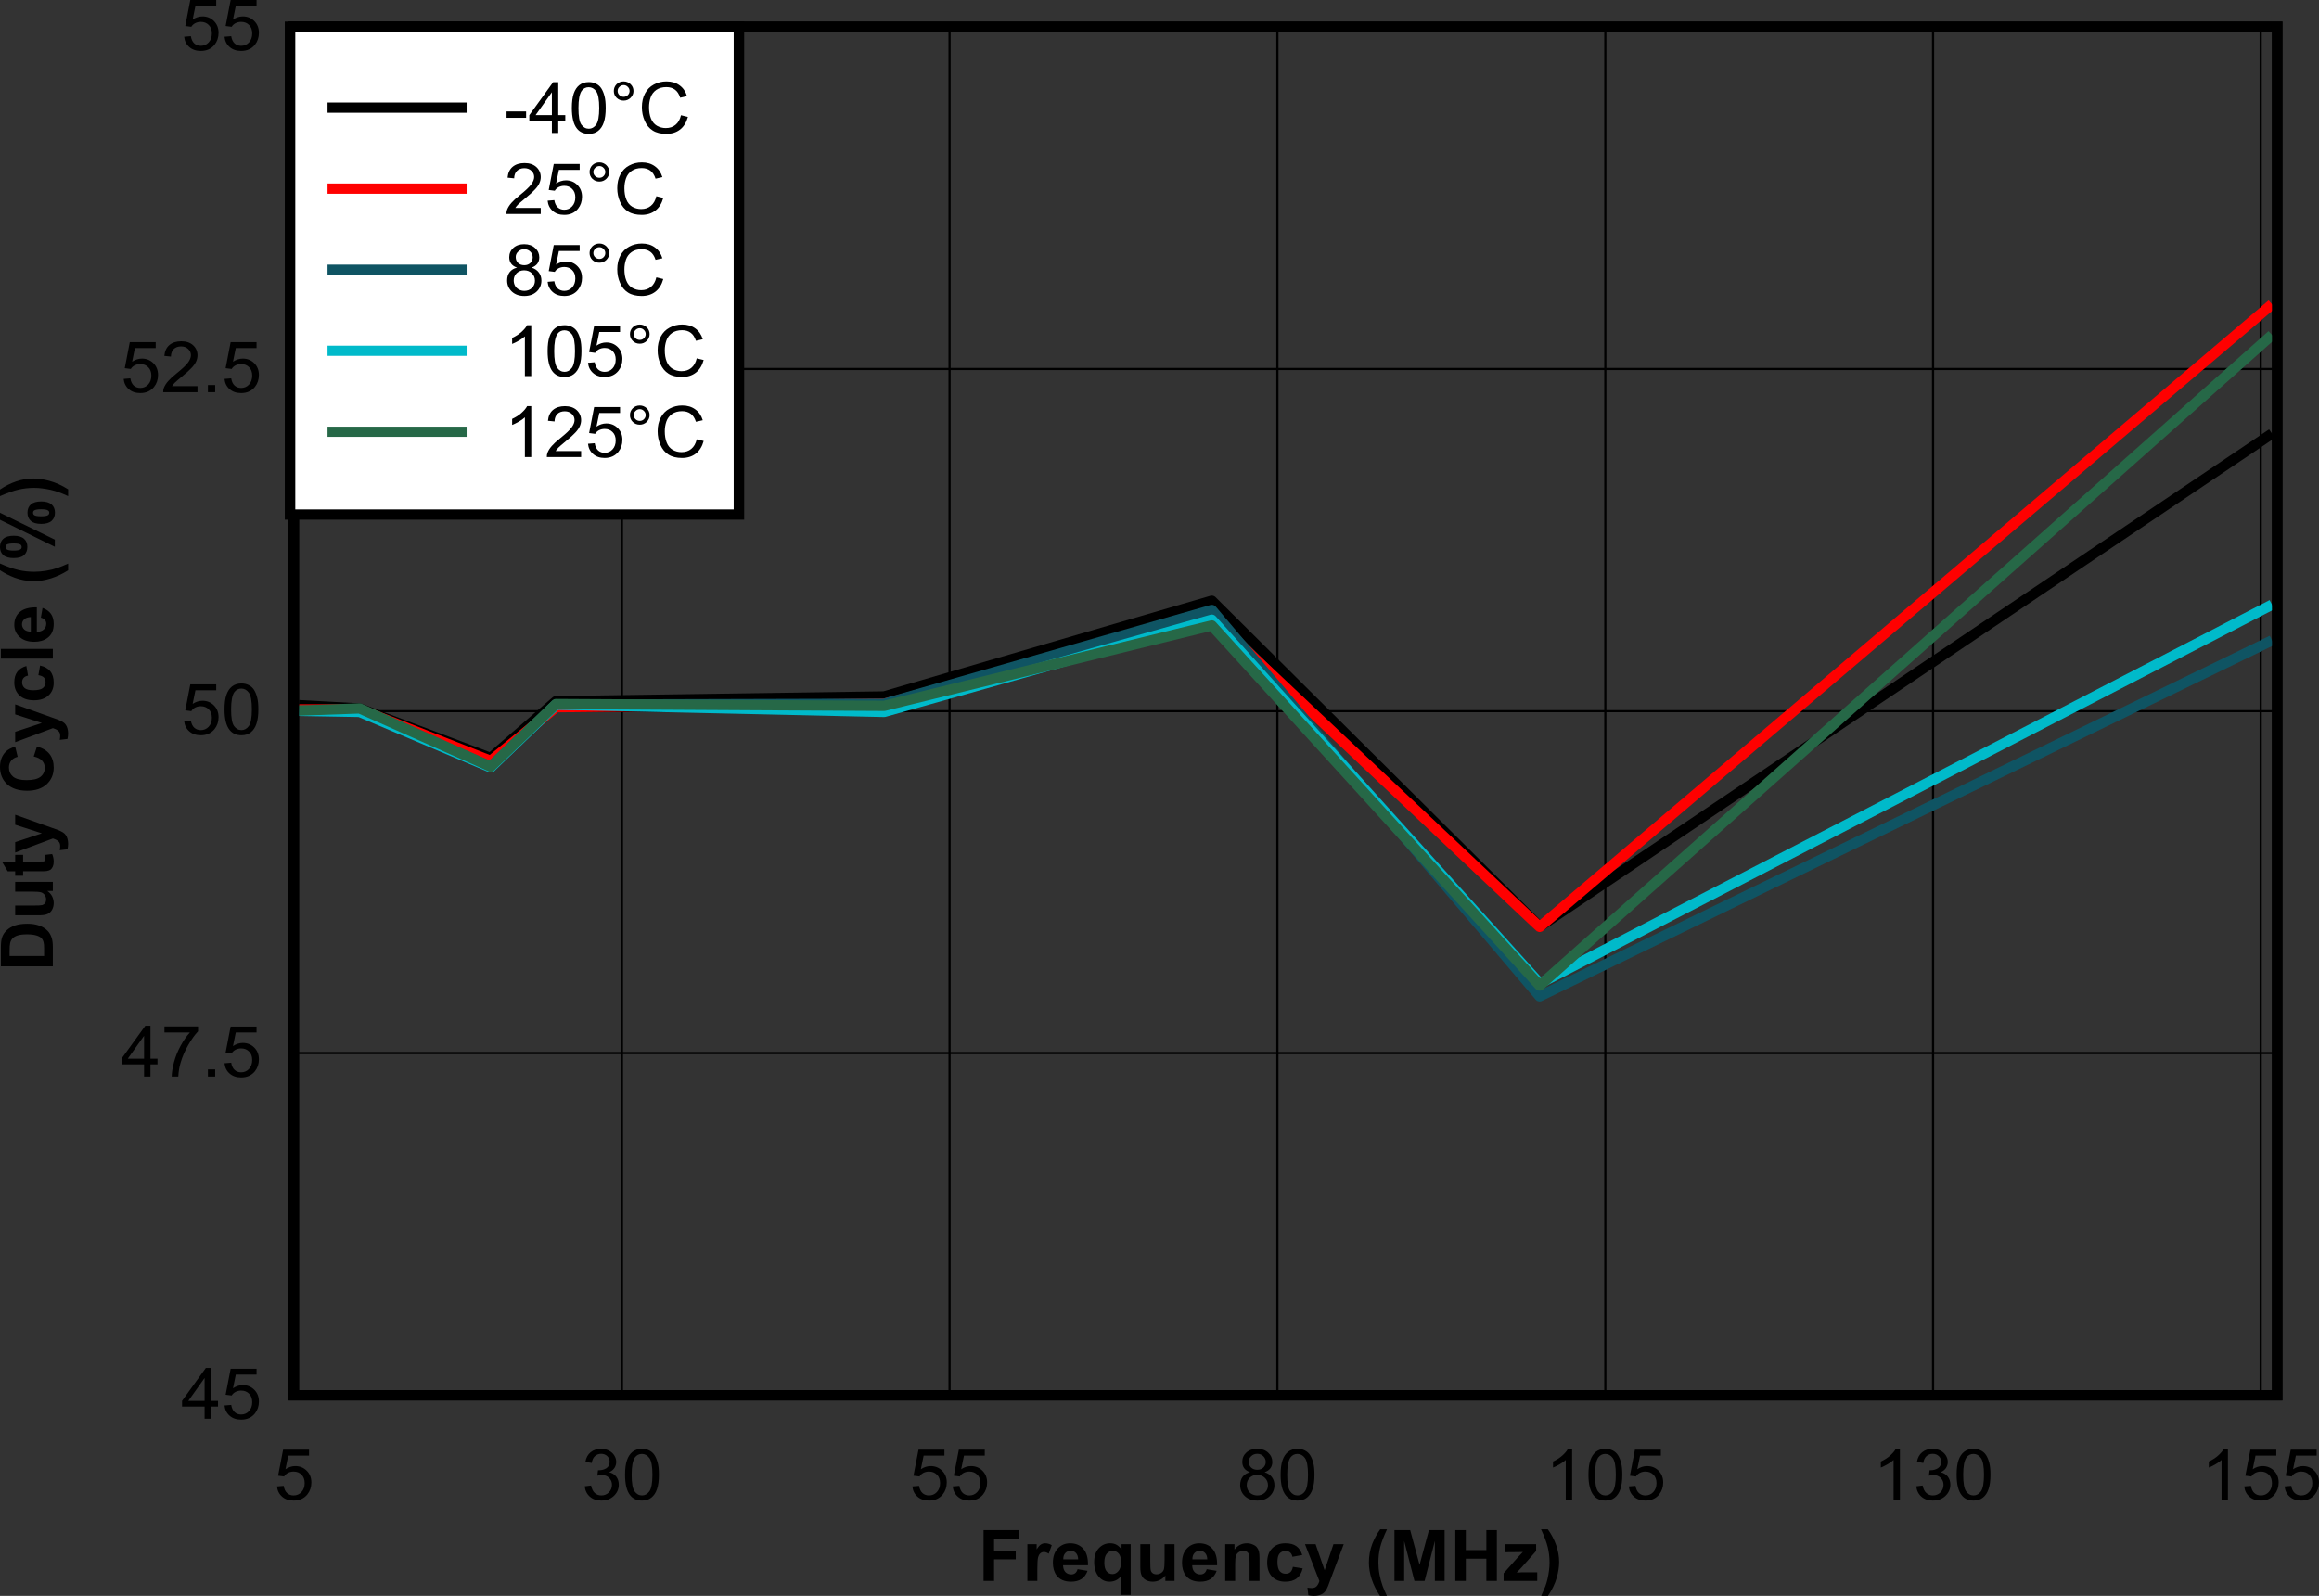 <?xml version="1.0" encoding="UTF-8" standalone="no"?>
<svg
   xmlns:dc="http://purl.org/dc/elements/1.1/"
   xmlns:cc="http://creativecommons.org/ns#"
   xmlns:rdf="http://www.w3.org/1999/02/22-rdf-syntax-ns#"
   xmlns:svg="http://www.w3.org/2000/svg"
   xmlns="http://www.w3.org/2000/svg"
   xmlns:xlink="http://www.w3.org/1999/xlink"
   xmlns:sodipodi="http://sodipodi.sourceforge.net/DTD/sodipodi-0.dtd"
   xmlns:inkscape="http://www.inkscape.org/namespaces/inkscape"
   sodipodi:docname="D012_SNAS843.pdf"
   id="svg398"
   version="1.2"
   viewBox="0 0 324.39 223.292"
   height="223.292pt"
   width="324.39pt">
  <rect x="0" y="0" width="324.39" height="223.292" fill="#333333" stroke="none"/>
  <sodipodi:namedview
     id="namedview400"
     inkscape:window-height="480"
     inkscape:window-width="640"
     inkscape:pageshadow="2"
     inkscape:pageopacity="0"
     guidetolerance="10"
     gridtolerance="10"
     objecttolerance="10"
     borderopacity="1"
     bordercolor="#666666"
     pagecolor="#ffffff" />
  <defs
     id="defs127">
    <g
       id="g125">
      <symbol
         id="glyph0-0"
         overflow="visible">
        <path
           inkscape:connector-curvature="0"
           id="path2"
           d="M 1.266,0 V -6.203 H 6.344 V 0 Z m 0.156,-0.156 H 6.188 V -6.047 H 1.422 Z m 0,0"
           style="stroke:none" />
      </symbol>
      <symbol
         id="glyph0-1"
         overflow="visible">
        <path
           inkscape:connector-curvature="0"
           id="path5"
           d="M 0.75,0 V -7.109 H 5.734 V -5.906 H 2.219 v 1.688 H 5.25 v 1.203 H 2.219 V 0 Z m 0,0"
           style="stroke:none" />
      </symbol>
      <symbol
         id="glyph0-2"
         overflow="visible">
        <path
           inkscape:connector-curvature="0"
           id="path8"
           d="M 2.062,0 H 0.672 V -5.141 H 1.969 v 0.734 c 0.215,-0.352 0.414,-0.582 0.594,-0.688 0.176,-0.113 0.375,-0.172 0.594,-0.172 0.32,0 0.629,0.09 0.922,0.266 L 3.656,-3.812 C 3.414,-3.965 3.195,-4.047 3,-4.047 2.801,-4.047 2.633,-3.988 2.5,-3.875 2.363,-3.77 2.254,-3.582 2.172,-3.312 2.098,-3.039 2.062,-2.465 2.062,-1.594 Z m 0,0"
           style="stroke:none" />
      </symbol>
      <symbol
         id="glyph0-3"
         overflow="visible">
        <path
           inkscape:connector-curvature="0"
           id="path11"
           d="m 3.781,-1.641 1.391,0.234 c -0.18,0.5 -0.461,0.883 -0.844,1.141 -0.387,0.25 -0.871,0.375 -1.453,0.375 -0.918,0 -1.598,-0.289 -2.031,-0.875 C 0.5,-1.23 0.328,-1.82 0.328,-2.531 c 0,-0.852 0.223,-1.52 0.672,-2 0.457,-0.488 1.035,-0.734 1.734,-0.734 0.777,0 1.395,0.258 1.844,0.766 0.457,0.5 0.676,1.273 0.656,2.312 H 1.75 c 0.008,0.406 0.117,0.727 0.328,0.953 0.215,0.219 0.488,0.328 0.812,0.328 0.215,0 0.398,-0.055 0.547,-0.172 0.152,-0.113 0.27,-0.301 0.344,-0.562 z m 0.078,-1.375 c -0.012,-0.395 -0.117,-0.691 -0.312,-0.891 -0.199,-0.207 -0.441,-0.312 -0.719,-0.312 -0.312,0 -0.57,0.113 -0.766,0.328 -0.199,0.211 -0.293,0.504 -0.281,0.875 z m 0,0"
           style="stroke:none" />
      </symbol>
      <symbol
         id="glyph0-4"
         overflow="visible">
        <path
           inkscape:connector-curvature="0"
           id="path14"
           d="M 4.172,1.953 V -0.625 c -0.188,0.23 -0.418,0.414 -0.688,0.547 -0.273,0.121 -0.566,0.188 -0.875,0.188 -0.594,0 -1.086,-0.219 -1.469,-0.656 C 0.68,-1.055 0.453,-1.75 0.453,-2.625 c 0,-0.832 0.211,-1.477 0.641,-1.938 0.426,-0.465 0.957,-0.703 1.594,-0.703 0.352,0 0.656,0.074 0.906,0.219 0.258,0.148 0.488,0.367 0.688,0.656 v -0.75 H 5.562 v 7.094 z m 0.047,-4.594 c 0,-0.52 -0.113,-0.91 -0.328,-1.172 -0.219,-0.258 -0.496,-0.391 -0.828,-0.391 -0.344,0 -0.633,0.137 -0.859,0.406 C 1.984,-3.535 1.875,-3.121 1.875,-2.562 c 0,0.574 0.109,0.988 0.328,1.234 0.215,0.25 0.488,0.375 0.812,0.375 0.309,0 0.586,-0.141 0.828,-0.422 0.246,-0.277 0.375,-0.703 0.375,-1.266 z m 0,0"
           style="stroke:none" />
      </symbol>
      <symbol
         id="glyph0-5"
         overflow="visible">
        <path
           inkscape:connector-curvature="0"
           id="path17"
           d="M 4.203,0 V -0.766 C 4.004,-0.492 3.746,-0.277 3.438,-0.125 3.125,0.027 2.793,0.109 2.453,0.109 2.098,0.109 1.777,0.035 1.5,-0.109 1.219,-0.262 1.012,-0.477 0.891,-0.75 c -0.125,-0.27 -0.188,-0.648 -0.188,-1.141 v -3.25 H 2.094 v 2.359 c 0,0.719 0.023,1.164 0.078,1.328 0.051,0.168 0.145,0.301 0.281,0.391 0.133,0.094 0.305,0.141 0.516,0.141 0.238,0 0.453,-0.062 0.641,-0.188 0.184,-0.121 0.312,-0.281 0.375,-0.469 C 4.055,-1.773 4.094,-2.238 4.094,-2.969 V -5.141 H 5.484 V 0 Z m 0,0"
           style="stroke:none" />
      </symbol>
      <symbol
         id="glyph0-6"
         overflow="visible">
        <path
           inkscape:connector-curvature="0"
           id="path20"
           d="M 5.516,0 H 4.125 V -2.625 C 4.125,-3.176 4.09,-3.535 4.031,-3.703 3.977,-3.867 3.883,-3.992 3.75,-4.078 3.613,-4.168 3.449,-4.219 3.266,-4.219 c -0.242,0 -0.461,0.07 -0.656,0.203 -0.188,0.125 -0.32,0.301 -0.391,0.516 -0.074,0.211 -0.109,0.602 -0.109,1.172 V 0 H 0.719 v -5.141 h 1.297 v 0.75 c 0.457,-0.582 1.035,-0.875 1.734,-0.875 0.301,0 0.578,0.059 0.828,0.172 0.258,0.105 0.453,0.242 0.578,0.406 0.133,0.168 0.227,0.363 0.281,0.578 0.051,0.211 0.078,0.512 0.078,0.906 z m 0,0"
           style="stroke:none" />
      </symbol>
      <symbol
         id="glyph0-7"
         overflow="visible">
        <path
           inkscape:connector-curvature="0"
           id="path23"
           d="m 5.328,-3.625 -1.375,0.25 C 3.898,-3.645 3.789,-3.848 3.625,-3.984 3.469,-4.117 3.258,-4.188 3,-4.188 c -0.355,0 -0.637,0.121 -0.844,0.359 -0.199,0.23 -0.297,0.617 -0.297,1.156 0,0.617 0.102,1.051 0.312,1.297 0.207,0.25 0.488,0.375 0.844,0.375 0.258,0 0.473,-0.07 0.641,-0.219 0.176,-0.145 0.297,-0.395 0.359,-0.75 l 1.375,0.219 c -0.148,0.617 -0.426,1.082 -0.828,1.391 -0.398,0.312 -0.934,0.469 -1.609,0.469 -0.773,0 -1.387,-0.234 -1.844,-0.703 -0.461,-0.477 -0.688,-1.133 -0.688,-1.969 0,-0.852 0.227,-1.516 0.688,-1.984 0.457,-0.477 1.078,-0.719 1.859,-0.719 0.645,0 1.156,0.137 1.531,0.406 0.383,0.273 0.66,0.684 0.828,1.234 z m 0,0"
           style="stroke:none" />
      </symbol>
      <symbol
         id="glyph0-8"
         overflow="visible">
        <path
           inkscape:connector-curvature="0"
           id="path26"
           d="m 0.062,-5.141 h 1.484 l 1.266,3.656 1.234,-3.656 h 1.438 L 3.625,-0.188 3.297,0.703 c -0.125,0.301 -0.246,0.531 -0.359,0.688 -0.105,0.152 -0.23,0.281 -0.375,0.375 C 2.414,1.867 2.238,1.945 2.031,2 1.82,2.059 1.582,2.094 1.312,2.094 1.051,2.094 0.789,2.059 0.531,2 L 0.406,0.938 C 0.621,0.977 0.82,1 1,1 1.32,1 1.562,0.902 1.719,0.719 1.871,0.539 1.992,0.305 2.078,0.016 Z m 0,0"
           style="stroke:none" />
      </symbol>
      <symbol
         id="glyph0-9"
         overflow="visible">
        <path
           inkscape:connector-curvature="0"
           id="path29"
           d=""
           style="stroke:none" />
      </symbol>
      <symbol
         id="glyph0-10"
         overflow="visible">
        <path
           inkscape:connector-curvature="0"
           id="path32"
           d="m 3.047,2.094 h -0.969 c -0.5,-0.75 -0.887,-1.527 -1.156,-2.328 -0.262,-0.801 -0.391,-1.582 -0.391,-2.344 0,-0.926 0.16,-1.805 0.484,-2.641 0.289,-0.727 0.656,-1.395 1.094,-2 H 3.062 c -0.461,0.98 -0.777,1.816 -0.953,2.5 -0.168,0.68 -0.25,1.402 -0.25,2.172 0,0.531 0.051,1.082 0.156,1.641 C 2.117,-0.352 2.258,0.172 2.438,0.672 2.551,0.992 2.754,1.469 3.047,2.094 Z m 0,0"
           style="stroke:none" />
      </symbol>
      <symbol
         id="glyph0-11"
         overflow="visible">
        <path
           inkscape:connector-curvature="0"
           id="path35"
           d="m 0.719,0 v -7.109 h 2.203 l 1.312,4.859 1.312,-4.859 h 2.188 V 0 H 6.375 V -5.594 L 4.938,0 H 3.516 l -1.438,-5.594 V 0 Z m 0,0"
           style="stroke:none" />
      </symbol>
      <symbol
         id="glyph0-12"
         overflow="visible">
        <path
           inkscape:connector-curvature="0"
           id="path38"
           d="M 0.75,0 V -7.109 H 2.219 V -4.312 h 2.875 V -7.109 H 6.562 V 0 H 5.094 v -3.109 h -2.875 V 0 Z m 0,0"
           style="stroke:none" />
      </symbol>
      <symbol
         id="glyph0-13"
         overflow="visible">
        <path
           inkscape:connector-curvature="0"
           id="path41"
           d="m 0.172,0 v -1.062 l 1.969,-2.219 c 0.32,-0.352 0.562,-0.609 0.719,-0.766 -0.156,0.012 -0.371,0.016 -0.641,0.016 l -1.859,0.016 v -1.125 H 4.719 V -4.188 L 2.703,-1.906 2,-1.156 C 2.383,-1.184 2.625,-1.203 2.719,-1.203 H 4.875 V 0 Z m 0,0"
           style="stroke:none" />
      </symbol>
      <symbol
         id="glyph0-14"
         overflow="visible">
        <path
           inkscape:connector-curvature="0"
           id="path44"
           d="M 0.344,2.094 C 0.613,1.508 0.805,1.066 0.922,0.766 1.035,0.461 1.141,0.113 1.234,-0.281 1.324,-0.684 1.395,-1.07 1.438,-1.438 c 0.051,-0.363 0.078,-0.734 0.078,-1.109 0,-0.77 -0.086,-1.492 -0.25,-2.172 -0.168,-0.684 -0.48,-1.52 -0.938,-2.5 H 1.281 c 0.496,0.688 0.883,1.426 1.156,2.203 0.277,0.781 0.422,1.574 0.422,2.375 0,0.68 -0.113,1.402 -0.328,2.172 -0.25,0.863 -0.664,1.719 -1.234,2.562 z m 0,0"
           style="stroke:none" />
      </symbol>
      <symbol
         id="glyph1-0"
         overflow="visible">
        <path
           inkscape:connector-curvature="0"
           id="path47"
           d="m 0,-1.234 h -6.344 v -4.969 H 0 Z m -0.156,-0.156 v -4.656 H -6.188 v 4.656 z m 0,0"
           style="stroke:none" />
      </symbol>
      <symbol
         id="glyph1-1"
         overflow="visible">
        <path
           inkscape:connector-curvature="0"
           id="path50"
           d="m -7.266,-0.719 v -2.625 c 0,-0.582 0.051,-1.031 0.141,-1.344 0.125,-0.414 0.352,-0.77 0.672,-1.062 0.312,-0.301 0.707,-0.531 1.172,-0.688 0.461,-0.152 1.035,-0.234 1.719,-0.234 0.594,0 1.113,0.074 1.547,0.219 0.531,0.18 0.961,0.434 1.281,0.766 0.25,0.25 0.445,0.586 0.578,1 C -0.051,-4.363 0,-3.941 0,-3.422 v 2.703 z m 1.219,-1.438 h 4.828 v -1.062 c 0,-0.402 -0.023,-0.695 -0.078,-0.875 -0.059,-0.227 -0.16,-0.414 -0.297,-0.562 -0.145,-0.152 -0.379,-0.281 -0.703,-0.375 C -2.617,-5.133 -3.062,-5.188 -3.625,-5.188 c -0.559,0 -0.992,0.055 -1.297,0.156 -0.301,0.094 -0.535,0.23 -0.703,0.406 -0.164,0.168 -0.281,0.387 -0.344,0.656 -0.051,0.199 -0.078,0.59 -0.078,1.172 z m 0,0"
           style="stroke:none" />
      </symbol>
      <symbol
         id="glyph1-2"
         overflow="visible">
        <path
           inkscape:connector-curvature="0"
           id="path53"
           d="m 0,-4.094 h -0.781 c 0.281,0.188 0.508,0.434 0.672,0.734 0.152,0.305 0.234,0.629 0.234,0.969 0,0.344 -0.082,0.66 -0.234,0.938 -0.152,0.273 -0.375,0.473 -0.656,0.594 C -1.043,-0.742 -1.438,-0.688 -1.938,-0.688 h -3.328 v -1.359 h 2.422 c 0.742,0 1.195,-0.02 1.359,-0.062 0.168,-0.051 0.305,-0.145 0.406,-0.281 0.094,-0.133 0.141,-0.301 0.141,-0.5 0,-0.238 -0.062,-0.445 -0.188,-0.625 -0.133,-0.184 -0.301,-0.312 -0.5,-0.375 C -1.82,-3.961 -2.297,-4 -3.047,-4 h -2.219 V -5.359 H 0 Z m 0,0"
           style="stroke:none" />
      </symbol>
      <symbol
         id="glyph1-3"
         overflow="visible">
        <path
           inkscape:connector-curvature="0"
           id="path56"
           d="m -5.266,-3.078 h 1.109 v 0.938 h 2.125 c 0.43,0 0.68,-0.004 0.75,-0.016 0.074,-0.02 0.137,-0.062 0.188,-0.125 0.043,-0.07 0.062,-0.148 0.062,-0.234 0,-0.121 -0.047,-0.305 -0.141,-0.547 l 1.078,-0.125 c 0.145,0.324 0.219,0.684 0.219,1.078 0,0.25 -0.043,0.477 -0.125,0.672 -0.09,0.199 -0.203,0.348 -0.328,0.438 -0.133,0.086 -0.316,0.148 -0.547,0.188 -0.164,0.023 -0.492,0.031 -0.984,0.031 H -4.156 v 0.625 h -1.109 v -0.625 H -6.312 L -7.125,-2.141 h 1.859 z m 0,0"
           style="stroke:none" />
      </symbol>
      <symbol
         id="glyph1-4"
         overflow="visible">
        <path
           inkscape:connector-curvature="0"
           id="path59"
           d="M -5.266,-0.062 V -1.516 L -1.531,-2.75 -5.266,-3.953 v -1.406 l 5.062,1.812 0.922,0.328 c 0.309,0.125 0.547,0.242 0.703,0.344 0.164,0.105 0.297,0.23 0.391,0.375 0.102,0.137 0.18,0.309 0.234,0.516 0.059,0.211 0.094,0.445 0.094,0.703 0,0.262 -0.035,0.52 -0.094,0.766 l -1.078,0.125 c 0.039,-0.215 0.062,-0.41 0.062,-0.578 0,-0.32 -0.102,-0.555 -0.297,-0.703 -0.188,-0.152 -0.43,-0.273 -0.719,-0.359 z m 0,0"
           style="stroke:none" />
      </symbol>
      <symbol
         id="glyph1-5"
         overflow="visible">
        <path
           inkscape:connector-curvature="0"
           id="path62"
           d=""
           style="stroke:none" />
      </symbol>
      <symbol
         id="glyph1-6"
         overflow="visible">
        <path
           inkscape:connector-curvature="0"
           id="path65"
           d="M -2.672,-5.266 -2.219,-6.656 c 0.793,0.211 1.383,0.566 1.766,1.062 0.387,0.5 0.578,1.133 0.578,1.891 0,0.938 -0.328,1.715 -0.984,2.328 -0.664,0.605 -1.57,0.906 -2.719,0.906 -1.207,0 -2.145,-0.301 -2.812,-0.906 -0.664,-0.613 -1,-1.422 -1,-2.422 0,-0.863 0.262,-1.566 0.781,-2.109 0.312,-0.32 0.762,-0.566 1.344,-0.734 l 0.344,1.422 c -0.371,0.086 -0.672,0.262 -0.891,0.531 -0.215,0.262 -0.328,0.586 -0.328,0.969 0,0.523 0.195,0.949 0.578,1.281 0.387,0.324 1.02,0.484 1.891,0.484 0.918,0 1.574,-0.16 1.969,-0.484 0.387,-0.32 0.578,-0.738 0.578,-1.25 0,-0.383 -0.125,-0.711 -0.375,-0.984 -0.246,-0.277 -0.641,-0.477 -1.172,-0.594 z m 0,0"
           style="stroke:none" />
      </symbol>
      <symbol
         id="glyph1-7"
         overflow="visible">
        <path
           inkscape:connector-curvature="0"
           id="path68"
           d="m -3.703,-5.203 0.234,1.344 c -0.27,0.055 -0.473,0.16 -0.609,0.312 -0.145,0.156 -0.219,0.367 -0.219,0.625 0,0.336 0.121,0.605 0.359,0.812 0.242,0.199 0.645,0.297 1.203,0.297 0.625,0 1.07,-0.098 1.328,-0.297 0.262,-0.207 0.391,-0.488 0.391,-0.844 0,-0.246 -0.07,-0.457 -0.219,-0.625 -0.152,-0.164 -0.414,-0.281 -0.781,-0.344 l 0.234,-1.344 c 0.625,0.137 1.102,0.402 1.422,0.797 0.324,0.398 0.484,0.93 0.484,1.594 0,0.75 -0.242,1.352 -0.734,1.797 -0.488,0.449 -1.16,0.672 -2.016,0.672 -0.871,0 -1.551,-0.223 -2.031,-0.672 -0.488,-0.457 -0.734,-1.066 -0.734,-1.828 0,-0.621 0.145,-1.117 0.422,-1.484 0.273,-0.371 0.695,-0.645 1.266,-0.812 z m 0,0"
           style="stroke:none" />
      </symbol>
      <symbol
         id="glyph1-8"
         overflow="visible">
        <path
           inkscape:connector-curvature="0"
           id="path71"
           d="M 0,-0.719 H -7.266 V -2.078 H 0 Z m 0,0"
           style="stroke:none" />
      </symbol>
      <symbol
         id="glyph1-9"
         overflow="visible">
        <path
           inkscape:connector-curvature="0"
           id="path74"
           d="M -1.672,-3.688 -1.438,-5.047 c 0.512,0.18 0.902,0.457 1.172,0.828 0.262,0.375 0.391,0.848 0.391,1.406 0,0.898 -0.301,1.559 -0.906,1.984 -0.477,0.344 -1.082,0.516 -1.812,0.516 -0.871,0 -1.555,-0.223 -2.047,-0.672 -0.496,-0.445 -0.75,-1.008 -0.75,-1.688 0,-0.77 0.262,-1.375 0.781,-1.812 0.523,-0.445 1.316,-0.66 2.375,-0.641 v 3.422 c 0.418,-0.008 0.742,-0.117 0.969,-0.328 0.23,-0.215 0.344,-0.484 0.344,-0.797 0,-0.207 -0.055,-0.383 -0.172,-0.531 -0.121,-0.145 -0.316,-0.254 -0.578,-0.328 z m -1.406,-0.078 c -0.402,0.012 -0.711,0.117 -0.922,0.312 -0.207,0.188 -0.312,0.426 -0.312,0.703 0,0.293 0.113,0.539 0.328,0.734 0.219,0.188 0.523,0.281 0.906,0.281 z m 0,0"
           style="stroke:none" />
      </symbol>
      <symbol
         id="glyph1-10"
         overflow="visible">
        <path
           inkscape:connector-curvature="0"
           id="path77"
           d="m 2.141,-2.969 v 0.938 c -0.773,0.492 -1.57,0.867 -2.391,1.125 -0.82,0.262 -1.617,0.391 -2.391,0.391 -0.945,0 -1.848,-0.16 -2.703,-0.484 -0.738,-0.277 -1.422,-0.629 -2.047,-1.047 v -0.938 c 1,0.438 1.855,0.742 2.562,0.906 0.699,0.168 1.441,0.25 2.219,0.25 0.543,0 1.102,-0.047 1.672,-0.141 0.574,-0.09 1.113,-0.227 1.625,-0.406 0.332,-0.113 0.816,-0.312 1.453,-0.594 z m 0,0"
           style="stroke:none" />
      </symbol>
      <symbol
         id="glyph1-11"
         overflow="visible">
        <path
           inkscape:connector-curvature="0"
           id="path80"
           d="m -5.469,-0.438 c -0.652,0 -1.141,-0.133 -1.453,-0.406 -0.309,-0.277 -0.469,-0.66 -0.469,-1.141 0,-0.496 0.16,-0.883 0.469,-1.156 0.312,-0.277 0.801,-0.422 1.453,-0.422 0.648,0 1.129,0.145 1.438,0.422 0.312,0.273 0.469,0.648 0.469,1.125 0,0.5 -0.156,0.895 -0.469,1.172 -0.309,0.273 -0.789,0.406 -1.438,0.406 z m -0.016,-1.047 c 0.469,0 0.789,-0.055 0.953,-0.172 0.117,-0.07 0.172,-0.18 0.172,-0.328 0,-0.145 -0.055,-0.258 -0.172,-0.344 -0.164,-0.102 -0.484,-0.156 -0.953,-0.156 -0.465,0 -0.785,0.055 -0.953,0.156 -0.113,0.086 -0.172,0.199 -0.172,0.344 0,0.148 0.059,0.258 0.172,0.328 0.168,0.117 0.488,0.172 0.953,0.172 z m 5.766,-1.531 v 1 l -7.672,-3.781 V -6.781 Z M -1.625,-5.219 c -0.652,0 -1.141,-0.141 -1.453,-0.422 -0.309,-0.277 -0.469,-0.66 -0.469,-1.141 0,-0.488 0.16,-0.875 0.469,-1.156 0.312,-0.277 0.801,-0.422 1.453,-0.422 0.648,0 1.133,0.145 1.453,0.422 0.309,0.281 0.469,0.664 0.469,1.141 0,0.492 -0.16,0.879 -0.469,1.156 -0.32,0.281 -0.805,0.422 -1.453,0.422 z m -0.016,-1.062 c 0.48,0 0.801,-0.051 0.953,-0.156 0.125,-0.082 0.188,-0.195 0.188,-0.344 0,-0.145 -0.062,-0.254 -0.188,-0.328 -0.152,-0.102 -0.473,-0.156 -0.953,-0.156 -0.465,0 -0.785,0.055 -0.953,0.156 -0.113,0.074 -0.172,0.184 -0.172,0.328 0,0.148 0.059,0.262 0.172,0.344 0.168,0.105 0.488,0.156 0.953,0.156 z m 0,0"
           style="stroke:none" />
      </symbol>
      <symbol
         id="glyph1-12"
         overflow="visible">
        <path
           inkscape:connector-curvature="0"
           id="path83"
           d="m 2.141,-0.328 c -0.594,-0.27 -1.051,-0.457 -1.359,-0.562 -0.312,-0.113 -0.676,-0.219 -1.078,-0.312 -0.414,-0.09 -0.805,-0.16 -1.172,-0.203 -0.363,-0.051 -0.742,-0.078 -1.141,-0.078 -0.777,0 -1.52,0.086 -2.219,0.25 -0.707,0.168 -1.562,0.473 -2.562,0.906 V -1.25 c 0.711,-0.488 1.465,-0.867 2.266,-1.141 0.793,-0.27 1.602,-0.406 2.422,-0.406 0.688,0 1.43,0.113 2.219,0.328 0.883,0.242 1.758,0.637 2.625,1.188 z m 0,0"
           style="stroke:none" />
      </symbol>
      <symbol
         id="glyph2-0"
         overflow="visible">
        <path
           inkscape:connector-curvature="0"
           id="path86"
           d="M 1.266,0 V -6.203 H 6.344 V 0 Z m 0.156,-0.156 H 6.188 V -6.047 H 1.422 Z m 0,0"
           style="stroke:none" />
      </symbol>
      <symbol
         id="glyph2-1"
         overflow="visible">
        <path
           inkscape:connector-curvature="0"
           id="path89"
           d="m 0.422,-1.859 0.938,-0.078 c 0.07,0.449 0.234,0.789 0.484,1.016 0.246,0.219 0.551,0.328 0.906,0.328 0.434,0 0.801,-0.156 1.094,-0.469 0.301,-0.32 0.453,-0.742 0.453,-1.266 0,-0.496 -0.148,-0.891 -0.438,-1.172 C 3.578,-3.789 3.207,-3.938 2.75,-3.938 c -0.293,0 -0.559,0.066 -0.797,0.188 -0.23,0.125 -0.41,0.293 -0.531,0.5 L 0.578,-3.359 1.281,-7 h 3.625 v 0.828 H 2 l -0.391,1.906 c 0.434,-0.289 0.895,-0.438 1.375,-0.438 0.633,0 1.164,0.215 1.594,0.641 0.434,0.43 0.656,0.98 0.656,1.656 0,0.648 -0.191,1.207 -0.562,1.672 C 4.203,-0.16 3.559,0.125 2.75,0.125 c -0.656,0 -1.195,-0.18 -1.609,-0.547 -0.418,-0.363 -0.66,-0.844 -0.719,-1.438 z m 0,0"
           style="stroke:none" />
      </symbol>
      <symbol
         id="glyph2-2"
         overflow="visible">
        <path
           inkscape:connector-curvature="0"
           id="path92"
           d="M 0.422,-1.875 1.312,-1.984 c 0.102,0.492 0.281,0.848 0.531,1.062 0.246,0.219 0.551,0.328 0.906,0.328 0.414,0 0.766,-0.141 1.047,-0.422 0.289,-0.289 0.438,-0.645 0.438,-1.062 0,-0.395 -0.137,-0.723 -0.406,-0.984 C 3.566,-3.32 3.227,-3.453 2.812,-3.453 c -0.168,0 -0.379,0.035 -0.625,0.094 L 2.281,-4.125 c 0.059,0 0.113,0 0.156,0 0.371,0 0.711,-0.094 1.016,-0.281 0.301,-0.195 0.453,-0.5 0.453,-0.906 0,-0.309 -0.113,-0.57 -0.328,-0.781 -0.219,-0.215 -0.508,-0.328 -0.859,-0.328 -0.344,0 -0.637,0.113 -0.875,0.328 -0.23,0.211 -0.379,0.527 -0.438,0.953 L 0.516,-5.297 C 0.617,-5.879 0.863,-6.328 1.25,-6.641 1.645,-6.961 2.129,-7.125 2.703,-7.125 c 0.395,0 0.758,0.086 1.094,0.25 0.332,0.168 0.586,0.398 0.766,0.688 0.176,0.281 0.266,0.586 0.266,0.906 0,0.305 -0.086,0.586 -0.25,0.844 -0.168,0.25 -0.418,0.449 -0.75,0.594 0.426,0.094 0.758,0.301 1,0.609 0.238,0.305 0.359,0.684 0.359,1.141 0,0.617 -0.238,1.145 -0.703,1.578 C 4.023,-0.086 3.441,0.125 2.734,0.125 2.098,0.125 1.566,-0.055 1.141,-0.422 0.723,-0.793 0.48,-1.281 0.422,-1.875 Z m 0,0"
           style="stroke:none" />
      </symbol>
      <symbol
         id="glyph2-3"
         overflow="visible">
        <path
           inkscape:connector-curvature="0"
           id="path95"
           d="m 0.422,-3.5 c 0,-0.84 0.086,-1.52 0.266,-2.031 C 0.863,-6.039 1.125,-6.43 1.469,-6.703 1.82,-6.98 2.266,-7.125 2.797,-7.125 c 0.383,0 0.723,0.082 1.016,0.234 0.301,0.148 0.547,0.367 0.734,0.656 0.184,0.293 0.332,0.648 0.438,1.062 0.113,0.406 0.172,0.965 0.172,1.672 0,0.836 -0.09,1.508 -0.266,2.016 -0.168,0.512 -0.43,0.91 -0.781,1.188 C 3.766,-0.016 3.324,0.125 2.797,0.125 2.086,0.125 1.535,-0.117 1.141,-0.609 0.66,-1.199 0.422,-2.164 0.422,-3.5 Z m 0.922,0 c 0,1.168 0.133,1.945 0.406,2.328 0.277,0.387 0.629,0.578 1.047,0.578 0.402,0 0.75,-0.191 1.031,-0.578 C 4.105,-1.566 4.25,-2.344 4.25,-3.5 4.25,-4.664 4.105,-5.441 3.828,-5.828 3.547,-6.211 3.195,-6.406 2.781,-6.406 c -0.406,0 -0.738,0.168 -0.984,0.5 C 1.492,-5.469 1.344,-4.664 1.344,-3.5 Z m 0,0"
           style="stroke:none" />
      </symbol>
      <symbol
         id="glyph2-4"
         overflow="visible">
        <path
           inkscape:connector-curvature="0"
           id="path98"
           d="M 1.797,-3.844 C 1.422,-3.977 1.145,-4.164 0.969,-4.406 0.789,-4.652 0.703,-4.953 0.703,-5.297 c 0,-0.52 0.188,-0.953 0.562,-1.297 0.383,-0.352 0.895,-0.531 1.531,-0.531 0.633,0 1.145,0.184 1.531,0.547 0.383,0.355 0.578,0.789 0.578,1.297 0,0.336 -0.09,0.629 -0.266,0.875 -0.18,0.242 -0.449,0.43 -0.812,0.562 0.445,0.137 0.785,0.367 1.016,0.688 0.238,0.312 0.359,0.691 0.359,1.125 0,0.605 -0.223,1.117 -0.656,1.531 C 4.109,-0.082 3.527,0.125 2.812,0.125 2.094,0.125 1.508,-0.082 1.062,-0.5 0.625,-0.914 0.406,-1.43 0.406,-2.047 c 0,-0.465 0.117,-0.859 0.359,-1.172 0.238,-0.309 0.582,-0.52 1.031,-0.625 z m -0.188,-1.484 c 0,0.336 0.109,0.613 0.328,0.828 0.227,0.211 0.52,0.312 0.875,0.312 0.34,0 0.625,-0.102 0.844,-0.312 0.215,-0.215 0.328,-0.477 0.328,-0.781 0,-0.32 -0.117,-0.594 -0.344,-0.812 -0.219,-0.215 -0.504,-0.328 -0.844,-0.328 -0.336,0 -0.617,0.113 -0.844,0.328 -0.23,0.211 -0.344,0.465 -0.344,0.766 z m -0.281,3.281 c 0,0.25 0.055,0.492 0.172,0.719 0.121,0.23 0.305,0.414 0.547,0.547 0.238,0.125 0.492,0.188 0.766,0.188 0.426,0 0.781,-0.133 1.062,-0.406 0.277,-0.27 0.422,-0.609 0.422,-1.016 0,-0.426 -0.148,-0.773 -0.438,-1.047 -0.281,-0.27 -0.645,-0.406 -1.078,-0.406 -0.418,0 -0.77,0.137 -1.047,0.406 -0.273,0.273 -0.406,0.613 -0.406,1.016 z m 0,0"
           style="stroke:none" />
      </symbol>
      <symbol
         id="glyph2-5"
         overflow="visible">
        <path
           inkscape:connector-curvature="0"
           id="path101"
           d="M 3.781,0 H 2.891 V -5.562 C 2.672,-5.352 2.383,-5.148 2.031,-4.953 1.688,-4.754 1.379,-4.602 1.109,-4.5 V -5.344 C 1.605,-5.57 2.039,-5.848 2.406,-6.172 2.777,-6.504 3.047,-6.82 3.203,-7.125 H 3.781 Z m 0,0"
           style="stroke:none" />
      </symbol>
      <symbol
         id="glyph2-6"
         overflow="visible">
        <path
           inkscape:connector-curvature="0"
           id="path104"
           d="M 3.281,0 V -1.703 H 0.125 V -2.5 l 3.328,-4.609 h 0.719 V -2.5 H 5.156 v 0.797 H 4.172 V 0 Z m 0,-2.5 V -5.703 L 1,-2.5 Z m 0,0"
           style="stroke:none" />
      </symbol>
      <symbol
         id="glyph2-7"
         overflow="visible">
        <path
           inkscape:connector-curvature="0"
           id="path107"
           d="m 0.484,-6.172 v -0.844 H 5.188 v 0.688 C 4.727,-5.848 4.27,-5.207 3.812,-4.406 3.352,-3.613 2.996,-2.793 2.75,-1.953 2.57,-1.359 2.461,-0.707 2.422,0 H 1.5 C 1.508,-0.559 1.617,-1.238 1.828,-2.031 2.043,-2.82 2.352,-3.582 2.75,-4.312 3.152,-5.051 3.586,-5.672 4.047,-6.172 Z m 0,0"
           style="stroke:none" />
      </symbol>
      <symbol
         id="glyph2-8"
         overflow="visible">
        <path
           inkscape:connector-curvature="0"
           id="path110"
           d="M 0.922,0 V -1 H 1.938 v 1 z m 0,0"
           style="stroke:none" />
      </symbol>
      <symbol
         id="glyph2-9"
         overflow="visible">
        <path
           inkscape:connector-curvature="0"
           id="path113"
           d="M 5.109,-0.844 V 0 H 0.312 C 0.301,-0.207 0.332,-0.41 0.406,-0.609 0.527,-0.918 0.727,-1.234 1,-1.547 1.27,-1.855 1.66,-2.219 2.172,-2.625 2.961,-3.258 3.492,-3.758 3.766,-4.125 4.043,-4.496 4.188,-4.848 4.188,-5.172 c 0,-0.352 -0.133,-0.645 -0.391,-0.875 -0.25,-0.238 -0.582,-0.359 -0.984,-0.359 -0.43,0 -0.773,0.129 -1.031,0.375 -0.25,0.25 -0.383,0.602 -0.391,1.047 L 0.469,-5.078 C 0.527,-5.742 0.766,-6.25 1.172,-6.594 1.586,-6.945 2.145,-7.125 2.844,-7.125 c 0.695,0 1.25,0.191 1.656,0.562 0.402,0.375 0.609,0.848 0.609,1.406 0,0.281 -0.066,0.566 -0.188,0.844 -0.117,0.273 -0.316,0.559 -0.594,0.859 -0.273,0.305 -0.73,0.723 -1.375,1.25 -0.531,0.438 -0.879,0.738 -1.031,0.891 -0.148,0.156 -0.273,0.316 -0.375,0.469 z m 0,0"
           style="stroke:none" />
      </symbol>
      <symbol
         id="glyph2-10"
         overflow="visible">
        <path
           inkscape:connector-curvature="0"
           id="path116"
           d="M 0.328,-2.125 V -3.016 H 3.062 V -2.125 Z m 0,0"
           style="stroke:none" />
      </symbol>
      <symbol
         id="glyph2-11"
         overflow="visible">
        <path
           inkscape:connector-curvature="0"
           id="path119"
           d="m 0.641,-5.875 c 0,-0.371 0.129,-0.691 0.391,-0.953 0.27,-0.258 0.598,-0.391 0.984,-0.391 0.371,0 0.695,0.133 0.969,0.391 0.27,0.262 0.406,0.582 0.406,0.953 0,0.367 -0.137,0.684 -0.406,0.953 -0.273,0.262 -0.598,0.391 -0.969,0.391 -0.387,0 -0.715,-0.129 -0.984,-0.391 C 0.77,-5.18 0.641,-5.5 0.641,-5.875 Z m 0.531,0 c 0,0.219 0.082,0.414 0.25,0.578 0.164,0.156 0.363,0.234 0.594,0.234 0.227,0 0.422,-0.078 0.578,-0.234 0.164,-0.164 0.25,-0.359 0.25,-0.578 0,-0.227 -0.086,-0.422 -0.25,-0.578 -0.156,-0.164 -0.352,-0.25 -0.578,-0.25 -0.23,0 -0.43,0.086 -0.594,0.25 -0.168,0.156 -0.25,0.352 -0.25,0.578 z m 0,0"
           style="stroke:none" />
      </symbol>
      <symbol
         id="glyph2-12"
         overflow="visible">
        <path
           inkscape:connector-curvature="0"
           id="path122"
           d="M 5.969,-2.484 6.938,-2.25 C 6.727,-1.477 6.363,-0.887 5.844,-0.484 5.32,-0.078 4.68,0.125 3.922,0.125 3.141,0.125 2.504,-0.031 2.016,-0.344 1.523,-0.652 1.148,-1.109 0.891,-1.703 0.629,-2.293 0.5,-2.93 0.5,-3.609 c 0,-0.738 0.145,-1.379 0.438,-1.922 0.289,-0.551 0.703,-0.969 1.234,-1.25 0.527,-0.289 1.117,-0.438 1.766,-0.438 0.727,0 1.336,0.184 1.828,0.547 0.496,0.355 0.848,0.863 1.047,1.516 L 5.859,-4.938 C 5.691,-5.457 5.445,-5.832 5.125,-6.062 4.801,-6.301 4.398,-6.422 3.922,-6.422 c -0.562,0 -1.035,0.133 -1.406,0.391 -0.375,0.262 -0.645,0.617 -0.797,1.062 C 1.57,-4.531 1.5,-4.074 1.5,-3.609 c 0,0.605 0.086,1.133 0.266,1.578 0.176,0.449 0.453,0.789 0.828,1.016 0.383,0.219 0.801,0.328 1.25,0.328 0.539,0 0.992,-0.148 1.359,-0.453 0.371,-0.301 0.629,-0.75 0.766,-1.344 z m 0,0"
           style="stroke:none" />
      </symbol>
    </g>
  </defs>
  <g
     transform="translate(-57.975,-66.974)"
     id="surface1">
    <g
       id="g133"
       style="fill:#000000;fill-opacity:1">
      <use
         height="100%"
         width="100%"
         id="use129"
         y="288.173"
         x="194.81"
         xlink:href="#glyph0-1" />
      <use
         height="100%"
         width="100%"
         id="use131"
         y="288.173"
         x="201.018"
         xlink:href="#glyph0-2" />
    </g>
    <g
       id="g145"
       style="fill:#000000;fill-opacity:1">
      <use
         height="100%"
         width="100%"
         id="use135"
         y="288.173"
         x="204.93"
         xlink:href="#glyph0-3" />
      <use
         height="100%"
         width="100%"
         id="use137"
         y="288.173"
         x="210.579"
         xlink:href="#glyph0-4" />
      <use
         height="100%"
         width="100%"
         id="use139"
         y="288.173"
         x="216.786"
         xlink:href="#glyph0-5" />
      <use
         height="100%"
         width="100%"
         id="use141"
         y="288.173"
         x="222.994"
         xlink:href="#glyph0-3" />
      <use
         height="100%"
         width="100%"
         id="use143"
         y="288.173"
         x="228.643"
         xlink:href="#glyph0-6" />
    </g>
    <g
       id="g157"
       style="fill:#000000;fill-opacity:1">
      <use
         height="100%"
         width="100%"
         id="use147"
         y="288.173"
         x="234.81"
         xlink:href="#glyph0-7" />
      <use
         height="100%"
         width="100%"
         id="use149"
         y="288.173"
         x="240.459"
         xlink:href="#glyph0-8" />
      <use
         height="100%"
         width="100%"
         id="use151"
         y="288.173"
         x="246.108"
         xlink:href="#glyph0-9" />
      <use
         height="100%"
         width="100%"
         id="use153"
         y="288.173"
         x="248.933"
         xlink:href="#glyph0-10" />
      <use
         height="100%"
         width="100%"
         id="use155"
         y="288.173"
         x="252.316"
         xlink:href="#glyph0-11" />
    </g>
    <g
       id="g165"
       style="fill:#000000;fill-opacity:1">
      <use
         height="100%"
         width="100%"
         id="use159"
         y="288.173"
         x="260.8"
         xlink:href="#glyph0-12" />
      <use
         height="100%"
         width="100%"
         id="use161"
         y="288.173"
         x="268.135"
         xlink:href="#glyph0-13" />
      <use
         height="100%"
         width="100%"
         id="use163"
         y="288.173"
         x="273.215"
         xlink:href="#glyph0-14" />
    </g>
    <g
       id="g173"
       style="fill:#000000;fill-opacity:1">
      <use
         height="100%"
         width="100%"
         id="use167"
         y="202.895"
         x="65.365"
         xlink:href="#glyph1-1" />
      <use
         height="100%"
         width="100%"
         id="use169"
         y="195.726"
         x="65.365"
         xlink:href="#glyph1-2" />
      <use
         height="100%"
         width="100%"
         id="use171"
         y="189.66"
         x="65.365"
         xlink:href="#glyph1-3" />
    </g>
    <g
       id="g179"
       style="fill:#000000;fill-opacity:1">
      <use
         height="100%"
         width="100%"
         id="use175"
         y="186.323"
         x="65.365"
         xlink:href="#glyph1-4" />
      <use
         height="100%"
         width="100%"
         id="use177"
         y="180.803"
         x="65.365"
         xlink:href="#glyph1-5" />
    </g>
    <g
       id="g183"
       style="fill:#000000;fill-opacity:1">
      <use
         height="100%"
         width="100%"
         id="use181"
         y="178.082"
         x="65.365"
         xlink:href="#glyph1-6" />
    </g>
    <g
       id="g199"
       style="fill:#000000;fill-opacity:1">
      <use
         height="100%"
         width="100%"
         id="use185"
         y="170.884"
         x="65.365"
         xlink:href="#glyph1-4" />
      <use
         height="100%"
         width="100%"
         id="use187"
         y="165.363"
         x="65.365"
         xlink:href="#glyph1-7" />
      <use
         height="100%"
         width="100%"
         id="use189"
         y="159.843"
         x="65.365"
         xlink:href="#glyph1-8" />
      <use
         height="100%"
         width="100%"
         id="use191"
         y="157.083"
         x="65.365"
         xlink:href="#glyph1-9" />
      <use
         height="100%"
         width="100%"
         id="use193"
         y="151.562"
         x="65.365"
         xlink:href="#glyph1-5" />
      <use
         height="100%"
         width="100%"
         id="use195"
         y="148.802"
         x="65.365"
         xlink:href="#glyph1-10" />
      <use
         height="100%"
         width="100%"
         id="use197"
         y="145.495"
         x="65.365"
         xlink:href="#glyph1-11" />
    </g>
    <g
       id="g203"
       style="fill:#000000;fill-opacity:1">
      <use
         height="100%"
         width="100%"
         id="use201"
         y="136.718"
         x="65.365"
         xlink:href="#glyph1-12" />
    </g>
    <path
       inkscape:connector-curvature="0"
       id="path205"
       transform="matrix(2.175,5.7466e-8,-2.00182e-8,-2.126,51.48,414.33)"
       d="m 21.882,71.555 127.56,4e-6 v 90.071 l -127.56,-1e-5 z m 0,0"
       style="fill:none;stroke:#000000;stroke-width:0.675;stroke-linecap:round;stroke-linejoin:miter;stroke-miterlimit:10;stroke-opacity:1" />
    <g
       id="g209"
       style="fill:#000000;fill-opacity:1">
      <use
         height="100%"
         width="100%"
         id="use207"
         y="276.81"
         x="96.297"
         xlink:href="#glyph2-1" />
    </g>
    <path
       inkscape:connector-curvature="0"
       id="path211"
       transform="matrix(2.175,5.7466e-8,-2.00182e-8,-2.126,51.48,414.33)"
       d="m 42.985,161.63 -10e-7,-90.091"
       style="fill:none;stroke:#000000;stroke-width:0.14;stroke-linecap:butt;stroke-linejoin:round;stroke-miterlimit:10;stroke-opacity:1" />
    <g
       id="g217"
       style="fill:#000000;fill-opacity:1">
      <use
         height="100%"
         width="100%"
         id="use213"
         y="276.81"
         x="139.345"
         xlink:href="#glyph2-2" />
      <use
         height="100%"
         width="100%"
         id="use215"
         y="276.81"
         x="144.989"
         xlink:href="#glyph2-3" />
    </g>
    <path
       inkscape:connector-curvature="0"
       id="path219"
       transform="matrix(2.175,5.7466e-8,-2.00182e-8,-2.126,51.48,414.33)"
       d="m 64.056,161.63 -10e-7,-90.091"
       style="fill:none;stroke:#000000;stroke-width:0.14;stroke-linecap:butt;stroke-linejoin:round;stroke-miterlimit:10;stroke-opacity:1" />
    <g
       id="g225"
       style="fill:#000000;fill-opacity:1">
      <use
         height="100%"
         width="100%"
         id="use221"
         y="276.81"
         x="185.178"
         xlink:href="#glyph2-1" />
      <use
         height="100%"
         width="100%"
         id="use223"
         y="276.81"
         x="190.822"
         xlink:href="#glyph2-1" />
    </g>
    <path
       inkscape:connector-curvature="0"
       id="path227"
       transform="matrix(2.175,5.7466e-8,-2.00182e-8,-2.126,51.48,414.33)"
       d="m 85.141,161.63 -10e-7,-90.091"
       style="fill:none;stroke:#000000;stroke-width:0.14;stroke-linecap:butt;stroke-linejoin:round;stroke-miterlimit:10;stroke-opacity:1" />
    <g
       id="g233"
       style="fill:#000000;fill-opacity:1">
      <use
         height="100%"
         width="100%"
         id="use229"
         y="276.81"
         x="231.047"
         xlink:href="#glyph2-4" />
      <use
         height="100%"
         width="100%"
         id="use231"
         y="276.81"
         x="236.692"
         xlink:href="#glyph2-3" />
    </g>
    <path
       inkscape:connector-curvature="0"
       id="path235"
       transform="matrix(2.175,5.7466e-8,-2.00182e-8,-2.126,51.48,414.33)"
       d="M 106.231,161.63 V 71.539"
       style="fill:none;stroke:#000000;stroke-width:0.14;stroke-linecap:butt;stroke-linejoin:round;stroke-miterlimit:10;stroke-opacity:1" />
    <g
       id="g243"
       style="fill:#000000;fill-opacity:1">
      <use
         height="100%"
         width="100%"
         id="use237"
         y="276.81"
         x="274.107"
         xlink:href="#glyph2-5" />
      <use
         height="100%"
         width="100%"
         id="use239"
         y="276.81"
         x="279.751"
         xlink:href="#glyph2-3" />
      <use
         height="100%"
         width="100%"
         id="use241"
         y="276.81"
         x="285.395"
         xlink:href="#glyph2-1" />
    </g>
    <path
       inkscape:connector-curvature="0"
       id="path245"
       transform="matrix(2.175,5.7466e-8,-2.00182e-8,-2.126,51.48,414.33)"
       d="M 127.31,161.63 V 71.539"
       style="fill:none;stroke:#000000;stroke-width:0.14;stroke-linecap:butt;stroke-linejoin:round;stroke-miterlimit:10;stroke-opacity:1" />
    <g
       id="g253"
       style="fill:#000000;fill-opacity:1">
      <use
         height="100%"
         width="100%"
         id="use247"
         y="276.81"
         x="319.963"
         xlink:href="#glyph2-5" />
      <use
         height="100%"
         width="100%"
         id="use249"
         y="276.81"
         x="325.608"
         xlink:href="#glyph2-2" />
      <use
         height="100%"
         width="100%"
         id="use251"
         y="276.81"
         x="331.252"
         xlink:href="#glyph2-3" />
    </g>
    <path
       inkscape:connector-curvature="0"
       id="path255"
       transform="matrix(2.175,5.7466e-8,-2.00182e-8,-2.126,51.48,414.33)"
       d="m 148.381,161.63 -1e-5,-90.091"
       style="fill:none;stroke:#000000;stroke-width:0.14;stroke-linecap:butt;stroke-linejoin:round;stroke-miterlimit:10;stroke-opacity:1" />
    <g
       id="g263"
       style="fill:#000000;fill-opacity:1">
      <use
         height="100%"
         width="100%"
         id="use257"
         y="276.81"
         x="365.842"
         xlink:href="#glyph2-5" />
      <use
         height="100%"
         width="100%"
         id="use259"
         y="276.81"
         x="371.486"
         xlink:href="#glyph2-1" />
      <use
         height="100%"
         width="100%"
         id="use261"
         y="276.81"
         x="377.13"
         xlink:href="#glyph2-1" />
    </g>
    <g
       id="g269"
       style="fill:#000000;fill-opacity:1">
      <use
         height="100%"
         width="100%"
         id="use265"
         y="265.483"
         x="83.314"
         xlink:href="#glyph2-6" />
      <use
         height="100%"
         width="100%"
         id="use267"
         y="265.483"
         x="88.959"
         xlink:href="#glyph2-1" />
    </g>
    <path
       inkscape:connector-curvature="0"
       id="path271"
       transform="matrix(2.175,5.7466e-8,-2.00182e-8,-2.126,51.48,414.33)"
       d="m 21.882,94.077 127.588,3e-6"
       style="fill:none;stroke:#000000;stroke-width:0.14;stroke-linecap:butt;stroke-linejoin:round;stroke-miterlimit:10;stroke-opacity:1" />
    <g
       id="g281"
       style="fill:#000000;fill-opacity:1">
      <use
         height="100%"
         width="100%"
         id="use273"
         y="217.604"
         x="74.848"
         xlink:href="#glyph2-6" />
      <use
         height="100%"
         width="100%"
         id="use275"
         y="217.604"
         x="80.492"
         xlink:href="#glyph2-7" />
      <use
         height="100%"
         width="100%"
         id="use277"
         y="217.604"
         x="86.137"
         xlink:href="#glyph2-8" />
      <use
         height="100%"
         width="100%"
         id="use279"
         y="217.604"
         x="88.957"
         xlink:href="#glyph2-1" />
    </g>
    <path
       inkscape:connector-curvature="0"
       id="path283"
       transform="matrix(2.175,5.7466e-8,-2.00182e-8,-2.126,51.48,414.33)"
       d="M 21.882,116.58 H 149.471"
       style="fill:none;stroke:#000000;stroke-width:0.14;stroke-linecap:butt;stroke-linejoin:round;stroke-miterlimit:10;stroke-opacity:1" />
    <g
       id="g289"
       style="fill:#000000;fill-opacity:1">
      <use
         height="100%"
         width="100%"
         id="use285"
         y="169.725"
         x="83.314"
         xlink:href="#glyph2-1" />
      <use
         height="100%"
         width="100%"
         id="use287"
         y="169.725"
         x="88.959"
         xlink:href="#glyph2-3" />
    </g>
    <path
       inkscape:connector-curvature="0"
       id="path291"
       transform="matrix(2.175,5.7466e-8,-2.00182e-8,-2.126,51.48,414.33)"
       d="M 21.882,139.1 H 149.471"
       style="fill:none;stroke:#000000;stroke-width:0.14;stroke-linecap:butt;stroke-linejoin:round;stroke-miterlimit:10;stroke-opacity:1" />
    <g
       id="g301"
       style="fill:#000000;fill-opacity:1">
      <use
         height="100%"
         width="100%"
         id="use293"
         y="121.849"
         x="74.848"
         xlink:href="#glyph2-1" />
      <use
         height="100%"
         width="100%"
         id="use295"
         y="121.849"
         x="80.492"
         xlink:href="#glyph2-9" />
      <use
         height="100%"
         width="100%"
         id="use297"
         y="121.849"
         x="86.137"
         xlink:href="#glyph2-8" />
      <use
         height="100%"
         width="100%"
         id="use299"
         y="121.849"
         x="88.957"
         xlink:href="#glyph2-1" />
    </g>
    <g
       id="g307"
       style="fill:#000000;fill-opacity:1">
      <use
         height="100%"
         width="100%"
         id="use303"
         y="73.974"
         x="83.314"
         xlink:href="#glyph2-1" />
      <use
         height="100%"
         width="100%"
         id="use305"
         y="73.974"
         x="88.959"
         xlink:href="#glyph2-1" />
    </g>
    <path
       inkscape:connector-curvature="0"
       id="path309"
       transform="matrix(2.175,5.7466e-8,-2.00182e-8,-2.126,51.48,414.33)"
       d="m 22.211,116.979 3.909,-0.219 8.424,-3.26 4.204,3.739 21.103,0.311 21.07,6.299 21.088,-21.449 47.101,32.45"
       style="fill:none;stroke:#000000;stroke-width:0.675;stroke-linecap:butt;stroke-linejoin:round;stroke-miterlimit:10;stroke-opacity:1" />
    <path
       inkscape:connector-curvature="0"
       id="path311"
       transform="matrix(2.175,5.7466e-8,-2.00182e-8,-2.126,51.48,414.33)"
       d="m 22.211,116.7 h 3.909 l 8.424,-3.39 4.204,3.53 21.103,0.23 21.07,5.65 21.088,-20.339 47.101,40.979"
       style="fill:none;stroke:#ff0000;stroke-width:0.675;stroke-linecap:butt;stroke-linejoin:round;stroke-miterlimit:10;stroke-opacity:1" />
    <path
       inkscape:connector-curvature="0"
       id="path313"
       transform="matrix(2.175,5.7466e-8,-2.00182e-8,-2.126,51.48,414.33)"
       d="m 22.211,116.621 3.909,-0.04 8.424,-3.651 4.204,4.081 21.103,0.059 21.07,6.17 21.088,-25.425 47.101,23.426"
       style="fill:none;stroke:#0f5463;stroke-width:0.675;stroke-linecap:butt;stroke-linejoin:round;stroke-miterlimit:10;stroke-opacity:1" />
    <path
       inkscape:connector-curvature="0"
       id="path315"
       transform="matrix(2.175,5.7466e-8,-2.00182e-8,-2.126,51.48,414.33)"
       d="m 22.211,116.601 3.909,-0.07 8.424,-3.651 4.204,4.131 21.103,-0.48 21.07,6.069 21.088,-23.938 47.101,24.929"
       style="fill:none;stroke:#00baca;stroke-width:0.675;stroke-linecap:butt;stroke-linejoin:round;stroke-miterlimit:10;stroke-opacity:1" />
    <path
       inkscape:connector-curvature="0"
       id="path317"
       transform="matrix(2.175,5.7466e-8,-2.00182e-8,-2.126,51.48,414.33)"
       d="m 22.211,116.621 3.909,0.14 8.424,-3.831 4.204,4.121 21.103,-0.121 21.07,5.29 21.088,-23.696 47.101,42.817"
       style="fill:none;stroke:#266847;stroke-width:0.675;stroke-linecap:butt;stroke-linejoin:round;stroke-miterlimit:10;stroke-opacity:1" />
    <path
       inkscape:connector-curvature="0"
       id="path319"
       transform="matrix(2.175,5.7466e-8,-2.00182e-8,-2.126,51.48,414.33)"
       d="m 21.882,71.555 127.56,4e-6 v 90.071 l -127.56,-1e-5 z m 0,0"
       style="fill:none;stroke:#000000;stroke-width:0.675;stroke-linecap:round;stroke-linejoin:miter;stroke-miterlimit:10;stroke-opacity:1" />
    <path
       inkscape:connector-curvature="0"
       id="path321"
       transform="matrix(2.175,5.7466e-8,-2.00182e-8,-2.126,51.48,414.33)"
       d="m 21.64,129.52 h 28.871 l 10e-7,32.106 H 21.64 Z m 0,0"
       style="fill:#ffffff;fill-opacity:1;fill-rule:evenodd;stroke:#000000;stroke-width:0.675;stroke-linecap:round;stroke-linejoin:miter;stroke-miterlimit:10;stroke-opacity:1" />
    <path
       inkscape:connector-curvature="0"
       id="path323"
       transform="matrix(2.175,5.7466e-8,-2.00182e-8,-2.126,51.48,414.33)"
       d="M 24.389,156.301 H 32.658"
       style="fill:none;stroke:#000000;stroke-width:0.675;stroke-linecap:square;stroke-linejoin:round;stroke-miterlimit:10;stroke-opacity:1" />
    <g
       id="g335"
       style="fill:#000000;fill-opacity:1">
      <use
         height="100%"
         width="100%"
         id="use325"
         y="85.582"
         x="128.507"
         xlink:href="#glyph2-10" />
      <use
         height="100%"
         width="100%"
         id="use327"
         y="85.582"
         x="131.894"
         xlink:href="#glyph2-6" />
      <use
         height="100%"
         width="100%"
         id="use329"
         y="85.582"
         x="137.546"
         xlink:href="#glyph2-3" />
      <use
         height="100%"
         width="100%"
         id="use331"
         y="85.582"
         x="143.199"
         xlink:href="#glyph2-11" />
      <use
         height="100%"
         width="100%"
         id="use333"
         y="85.582"
         x="147.266"
         xlink:href="#glyph2-12" />
    </g>
    <path
       inkscape:connector-curvature="0"
       id="path337"
       transform="matrix(2.175,5.7466e-8,-2.00182e-8,-2.126,51.48,414.33)"
       d="M 24.389,150.97 H 32.658"
       style="fill:none;stroke:#ff0000;stroke-width:0.675;stroke-linecap:square;stroke-linejoin:round;stroke-miterlimit:10;stroke-opacity:1" />
    <g
       id="g345"
       style="fill:#000000;fill-opacity:1">
      <use
         height="100%"
         width="100%"
         id="use339"
         y="96.913"
         x="128.507"
         xlink:href="#glyph2-9" />
      <use
         height="100%"
         width="100%"
         id="use341"
         y="96.913"
         x="134.156"
         xlink:href="#glyph2-1" />
      <use
         height="100%"
         width="100%"
         id="use343"
         y="96.913"
         x="139.805"
         xlink:href="#glyph2-11" />
    </g>
    <g
       id="g349"
       style="fill:#000000;fill-opacity:1">
      <use
         height="100%"
         width="100%"
         id="use347"
         y="96.913"
         x="143.819"
         xlink:href="#glyph2-12" />
    </g>
    <path
       inkscape:connector-curvature="0"
       id="path351"
       transform="matrix(2.175,5.7466e-8,-2.00182e-8,-2.126,51.48,414.33)"
       d="M 24.389,145.631 H 32.658"
       style="fill:none;stroke:#0f5463;stroke-width:0.675;stroke-linecap:square;stroke-linejoin:round;stroke-miterlimit:10;stroke-opacity:1" />
    <g
       id="g359"
       style="fill:#000000;fill-opacity:1">
      <use
         height="100%"
         width="100%"
         id="use353"
         y="108.265"
         x="128.507"
         xlink:href="#glyph2-4" />
      <use
         height="100%"
         width="100%"
         id="use355"
         y="108.265"
         x="134.156"
         xlink:href="#glyph2-1" />
      <use
         height="100%"
         width="100%"
         id="use357"
         y="108.265"
         x="139.805"
         xlink:href="#glyph2-11" />
    </g>
    <g
       id="g363"
       style="fill:#000000;fill-opacity:1">
      <use
         height="100%"
         width="100%"
         id="use361"
         y="108.265"
         x="143.819"
         xlink:href="#glyph2-12" />
    </g>
    <path
       inkscape:connector-curvature="0"
       id="path365"
       transform="matrix(2.175,5.7466e-8,-2.00182e-8,-2.126,51.48,414.33)"
       d="M 24.389,140.3 H 32.658"
       style="fill:none;stroke:#00baca;stroke-width:0.675;stroke-linecap:square;stroke-linejoin:round;stroke-miterlimit:10;stroke-opacity:1" />
    <g
       id="g375"
       style="fill:#000000;fill-opacity:1">
      <use
         height="100%"
         width="100%"
         id="use367"
         y="119.596"
         x="128.507"
         xlink:href="#glyph2-5" />
      <use
         height="100%"
         width="100%"
         id="use369"
         y="119.596"
         x="134.156"
         xlink:href="#glyph2-3" />
      <use
         height="100%"
         width="100%"
         id="use371"
         y="119.596"
         x="139.805"
         xlink:href="#glyph2-1" />
      <use
         height="100%"
         width="100%"
         id="use373"
         y="119.596"
         x="145.454"
         xlink:href="#glyph2-11" />
    </g>
    <g
       id="g379"
       style="fill:#000000;fill-opacity:1">
      <use
         height="100%"
         width="100%"
         id="use377"
         y="119.596"
         x="149.468"
         xlink:href="#glyph2-12" />
    </g>
    <path
       inkscape:connector-curvature="0"
       id="path381"
       transform="matrix(2.175,5.7466e-8,-2.00182e-8,-2.126,51.48,414.33)"
       d="M 24.389,134.97 H 32.658"
       style="fill:none;stroke:#266847;stroke-width:0.675;stroke-linecap:square;stroke-linejoin:round;stroke-miterlimit:10;stroke-opacity:1" />
    <g
       id="g391"
       style="fill:#000000;fill-opacity:1">
      <use
         height="100%"
         width="100%"
         id="use383"
         y="130.927"
         x="128.507"
         xlink:href="#glyph2-5" />
      <use
         height="100%"
         width="100%"
         id="use385"
         y="130.927"
         x="134.156"
         xlink:href="#glyph2-9" />
      <use
         height="100%"
         width="100%"
         id="use387"
         y="130.927"
         x="139.805"
         xlink:href="#glyph2-1" />
      <use
         height="100%"
         width="100%"
         id="use389"
         y="130.927"
         x="145.454"
         xlink:href="#glyph2-11" />
    </g>
    <g
       id="g395"
       style="fill:#000000;fill-opacity:1">
      <use
         height="100%"
         width="100%"
         id="use393"
         y="130.927"
         x="149.468"
         xlink:href="#glyph2-12" />
    </g>
  </g>
</svg>
